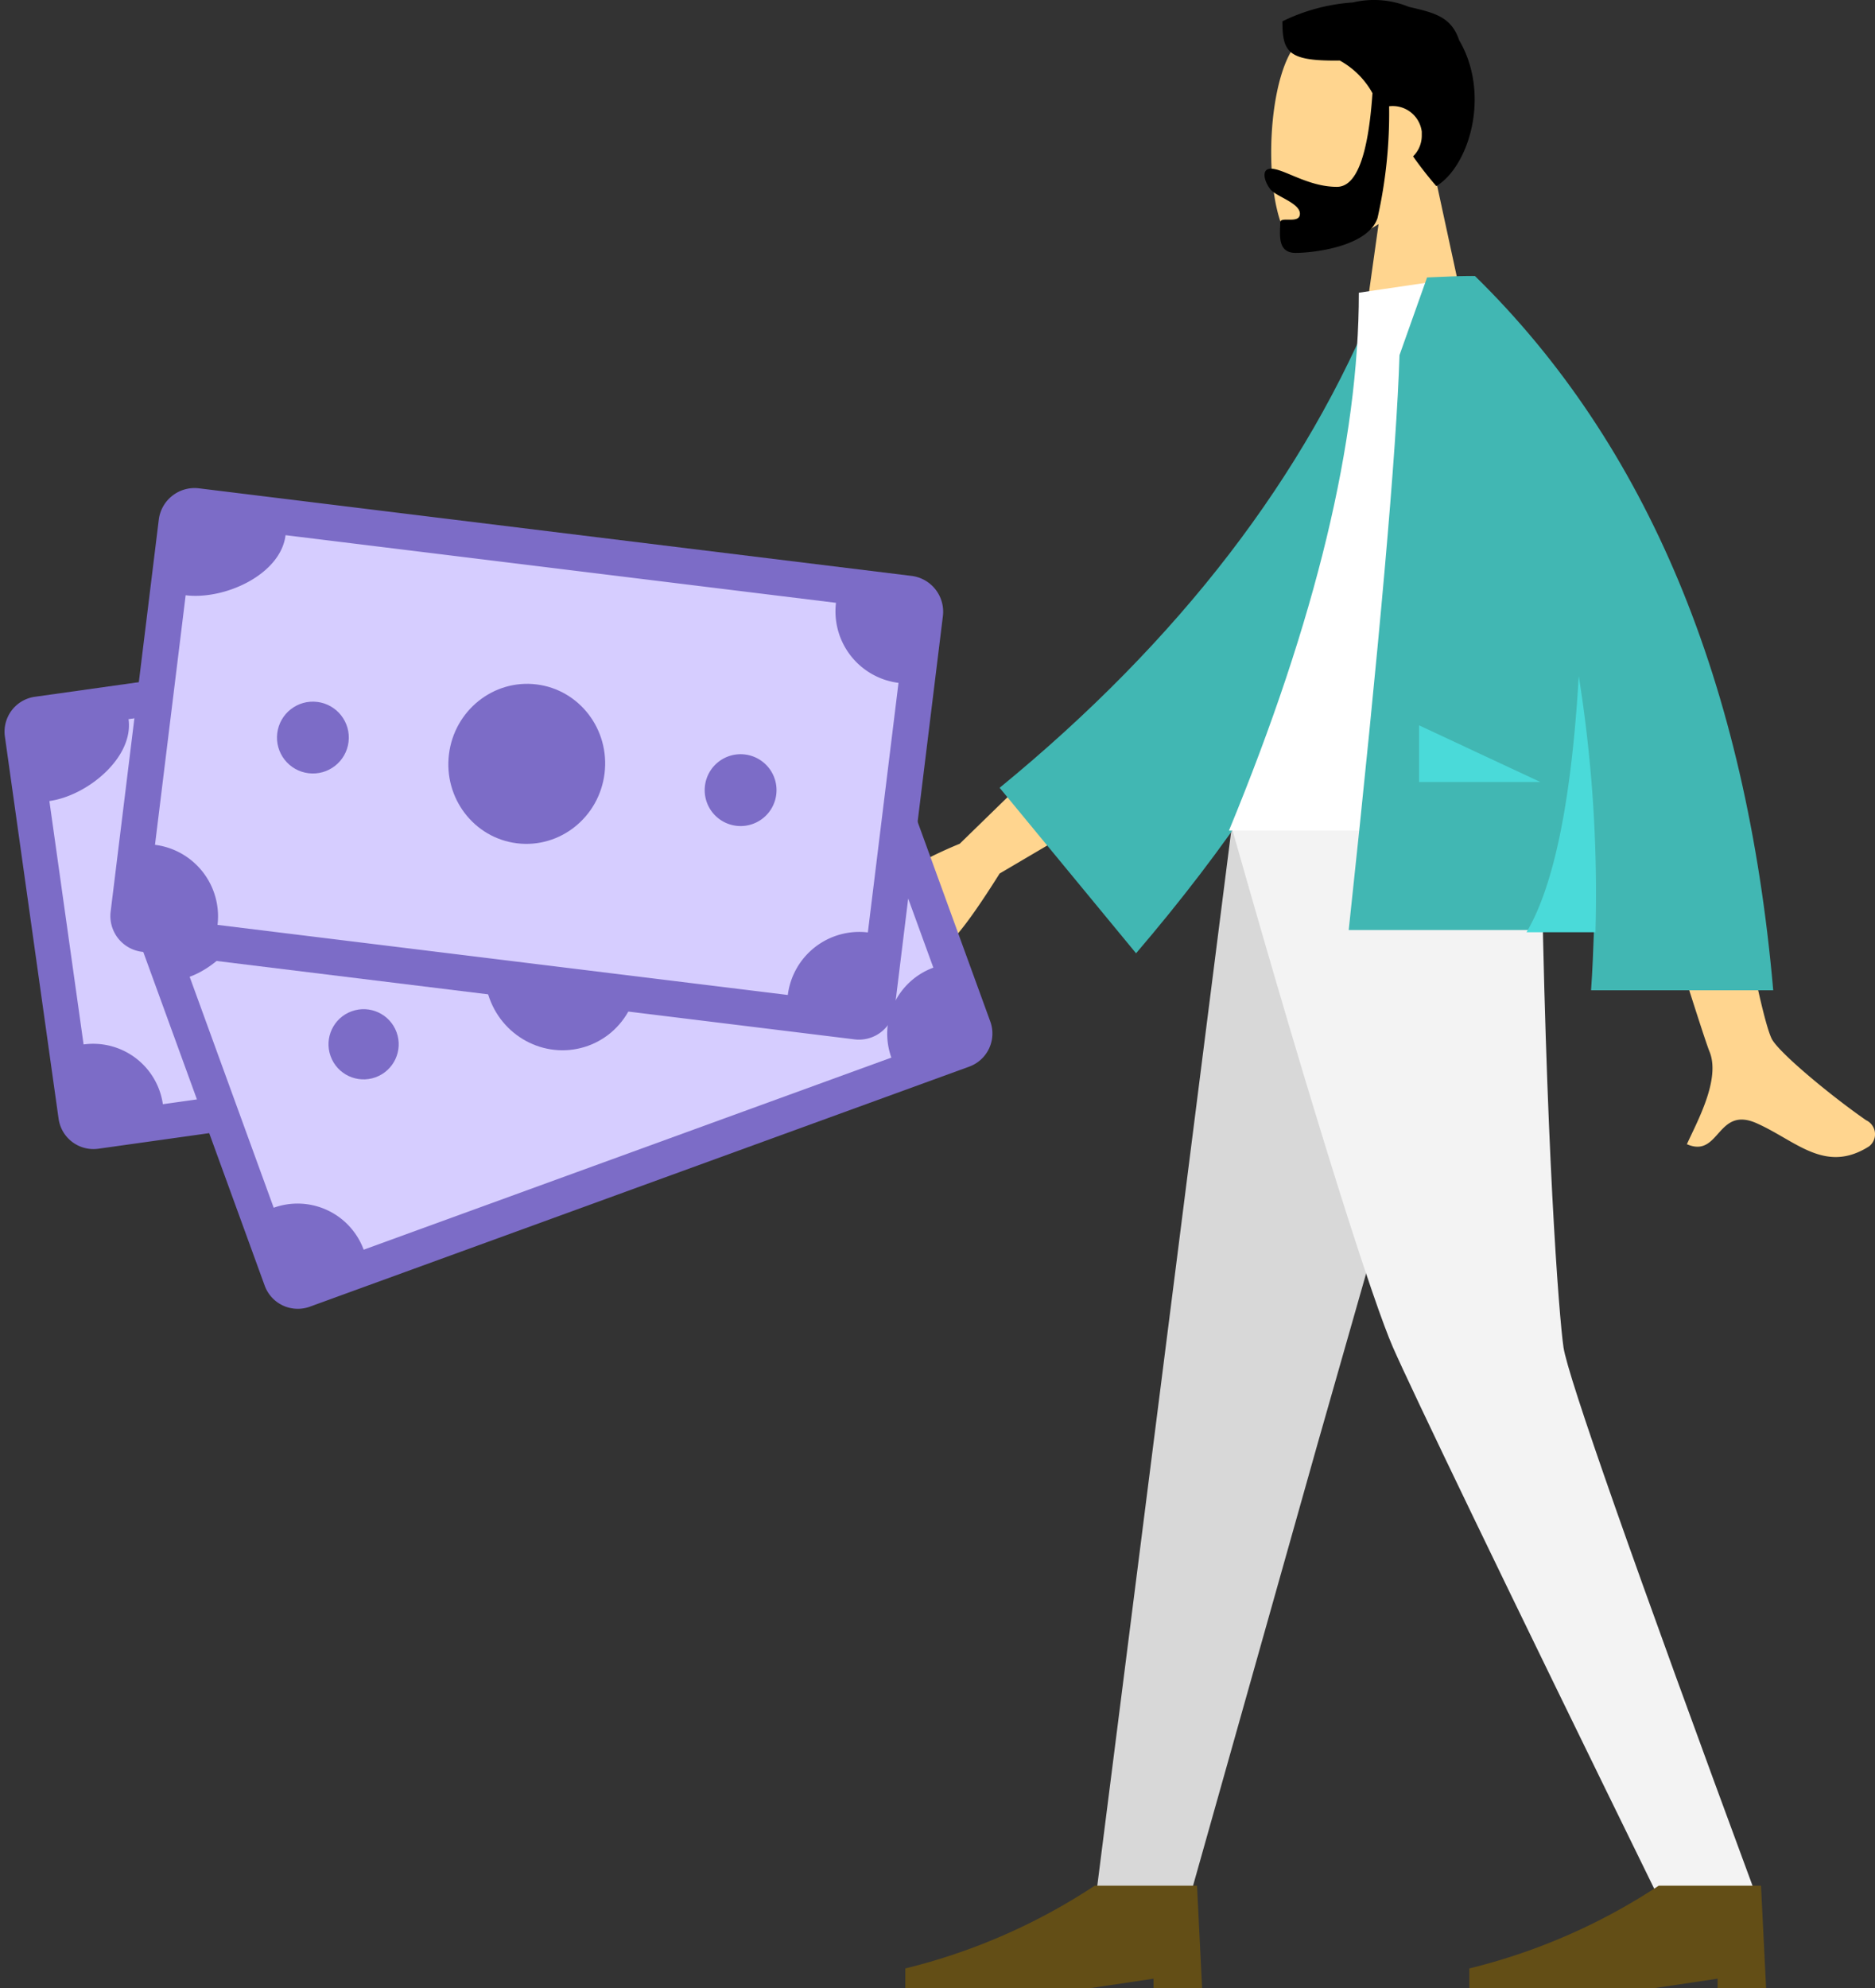 <svg xmlns="http://www.w3.org/2000/svg" width="114.451" height="121.322" viewBox="0 0 114.451 121.322"><rect x="0" y="0" width="114.451" height="121.322" fill="#333333" stroke="none"/><defs><style>.a{fill:#ffd58f;}.b{fill:#d8d8d8;}.c{fill:#f3f3f3;}.d{fill:#634e16;}.e{fill:#41b7b3;}.f{fill:#fff;}.g{fill:#4adad9;}.h{fill:#7c6cc7;}.i{fill:#d6cdff;}</style></defs><g transform="translate(-8658.433 565)"><g transform="translate(8710.677 -565)"><g transform="translate(24.942)"><g transform="translate(0.408 0.537)"><path class="a" d="M723.083,656.2a7.9,7.9,0,0,0,2.126-5.759c-.443-6.335-9.3-4.962-10.986-1.727-1.728,3.19-1.506,11.341.709,11.916.886.222,2.791-.31,4.7-1.506l-1.2,8.55h7.132Z" transform="translate(-713.078 -645.984)"/></g><path d="M718.836,650.577c-.266,3.81-.974,5.715-2.171,5.715-1.772,0-3.234-1.107-4.031-1.107-.576,0-.443.709-.045,1.24.31.443,1.817.842,1.817,1.506s-1.2.133-1.2.531c0,.665-.221,1.861.931,1.861s4.43-.4,5.006-2.126a29.043,29.043,0,0,0,.708-6.822,1.789,1.789,0,0,1,1.994,1.55v.222a1.774,1.774,0,0,1-.531,1.285,22.872,22.872,0,0,0,1.418,1.816c1.994-1.2,3.342-5.585,1.393-8.907-.487-1.462-1.57-1.68-3.076-2.035a5.6,5.6,0,0,0-3.411-.266,11.473,11.473,0,0,0-4.3,1.152c0,1.9.355,2.436,3.5,2.392A5.072,5.072,0,0,1,718.836,650.577Z" transform="translate(-712.245 -644.89)"/></g><g transform="translate(3.015 50.379)"><path class="b" d="M715.516,747.639l-10.764,37.743-7.841,27.82H691.2l8.328-65.563Z" transform="translate(-679.59 -747.639)"/><path class="c" d="M727.007,747.639c.266,19.447,1.108,30.079,1.373,31.851s4.208,13.024,11.872,33.756h-5.98c-9.746-19.89-15.15-31.142-16.3-33.756s-4.607-13.246-9.879-31.851Z" transform="translate(-688.201 -747.639)"/><g transform="translate(34.425 64.696)"><path class="d" d="M755.854,885.833l-.31-6.246H749.3a36.885,36.885,0,0,1-11.562,5.05v1.2h11.3l3.854-.576v.576Z" transform="translate(-737.735 -879.587)"/></g><g transform="translate(0 64.696)"><path class="d" d="M685.643,885.833l-.31-6.246h-6.246a36.9,36.9,0,0,1-11.562,5.05v1.2h11.3l3.854-.576v.576Z" transform="translate(-667.525 -879.587)"/></g></g><g transform="translate(0 16.844)"><path class="a" d="M676.131,733.182l-8.417,8.2a26.252,26.252,0,0,0-6.025,3.455c-.354.443-.753,1.241.931.886s3.411-.664,3.721-.133-.62,1.373-.044,2.082c.4.487,1.683-1.019,3.854-4.474l8.727-5.138Zm37.344,1.152-6.2.044c3.81,12.359,5.892,18.916,6.2,19.669.708,1.683-.753,4.3-1.373,5.67,2.038.886,1.816-2.436,4.341-1.241,2.348,1.064,4.12,3.057,6.778,1.373a.939.939,0,0,0-.177-1.594c-2.171-1.506-5.316-4.12-5.759-4.961-.576-1.152-1.861-7.487-3.81-18.96Z" transform="translate(-661.377 -706.735)"/><path class="e" d="M704.964,682.036l-2.569-.443c-4.43,11.03-12.138,21.086-23.124,30.079l8.328,10.1C698.585,708.926,705.363,695.68,704.964,682.036Z" transform="translate(-670.497 -680.441)"/><path class="f" d="M730.679,713.088H707.821c5.316-12.891,7.929-23.789,7.929-32.826l6.911-1.019C728.11,687.971,729.616,698.691,730.679,713.088Z" transform="translate(-685.049 -679.244)"/><path class="e" d="M730.436,679.244h-.443c-.532,0-1.373.044-2.481.088l-1.683,4.74q-.266,8.7-3.1,35.084H737.7c-.044,1.2-.089,2.437-.177,3.677h11.119q-2.459-28.174-18.207-43.59Z" transform="translate(-692.647 -679.244)"/><path class="g" d="M748.053,729.025c-.443,7.575-1.506,12.8-3.189,15.638h4.208A84.13,84.13,0,0,0,748.053,729.025Z" transform="translate(-703.929 -704.617)"/><path class="g" d="M738.89,738.624l-7.4-3.455v3.455Z" transform="translate(-697.113 -707.748)"/></g></g><g transform="translate(8708.982 -501.159) rotate(172)"><path class="h" d="M44.99,27.851H2.143A2.149,2.149,0,0,1,0,25.709V2.143A2.149,2.149,0,0,1,2.143,0H44.99a2.149,2.149,0,0,1,2.142,2.142V25.709A2.149,2.149,0,0,1,44.99,27.851Z" transform="translate(0 0)"/><path class="i" d="M37.369,23.562l-33.084,0A4.3,4.3,0,0,0,0,19.282v-15A4.3,4.3,0,0,0,4.285,0H38.563a4.3,4.3,0,0,0,4.285,4.285v15C40.491,19.282,37.369,21.205,37.369,23.562Z" transform="translate(2.142 2.143)"/><g transform="translate(8.57 9.152)"><ellipse class="h" cx="4.676" cy="4.774" rx="4.676" ry="4.774" transform="translate(10.321 0)"/><path class="h" d="M2.142,0A2.142,2.142,0,1,1,0,2.142,2.142,2.142,0,0,1,2.142,0Z" transform="translate(0 2.631)"/><ellipse class="h" cx="2.142" cy="2.142" rx="2.142" ry="2.142" transform="translate(25.709 2.631)"/></g></g><g transform="translate(8719.615 -500.644) rotate(160)"><path class="h" d="M44.99,27.851H2.143A2.149,2.149,0,0,1,0,25.709V2.143A2.149,2.149,0,0,1,2.143,0H44.99a2.149,2.149,0,0,1,2.142,2.142V25.709A2.149,2.149,0,0,1,44.99,27.851Z" transform="translate(0 0)"/><path class="i" d="M37.369,23.562l-33.084,0A4.3,4.3,0,0,0,0,19.282v-15A4.3,4.3,0,0,0,4.285,0H38.563a4.3,4.3,0,0,0,4.285,4.285v15C40.491,19.282,37.369,21.205,37.369,23.562Z" transform="translate(2.142 2.143)"/><g transform="translate(8.57 9.152)"><ellipse class="h" cx="4.676" cy="4.774" rx="4.676" ry="4.774" transform="translate(10.321 0)"/><path class="h" d="M2.142,0A2.142,2.142,0,1,1,0,2.142,2.142,2.142,0,0,1,2.142,0Z" transform="translate(0 2.631)"/><ellipse class="h" cx="2.142" cy="2.142" rx="2.142" ry="2.142" transform="translate(25.709 2.631)"/></g></g><g transform="matrix(-0.993, -0.122, 0.122, -0.993, 8712.781, -501.304)"><path class="h" d="M46.011,28.483H2.191A2.2,2.2,0,0,1,0,26.292V2.191A2.2,2.2,0,0,1,2.191,0h43.82A2.2,2.2,0,0,1,48.2,2.191v24.1A2.2,2.2,0,0,1,46.011,28.483Z" transform="translate(0 0)"/><path class="i" d="M38.217,24.1l-33.835,0A4.395,4.395,0,0,0,0,19.719V4.382A4.395,4.395,0,0,0,4.382,0H39.438A4.395,4.395,0,0,0,43.82,4.382V19.719C41.41,19.719,38.217,21.686,38.217,24.1Z" transform="translate(2.191 2.191)"/><g transform="translate(8.764 9.359)"><ellipse class="h" cx="4.782" cy="4.882" rx="4.782" ry="4.882" transform="translate(10.555 0)"/><path class="h" d="M2.191,0A2.191,2.191,0,1,1,0,2.191,2.191,2.191,0,0,1,2.191,0Z" transform="translate(0 2.691)"/><ellipse class="h" cx="2.191" cy="2.191" rx="2.191" ry="2.191" transform="translate(26.292 2.691)"/></g></g></g></svg>